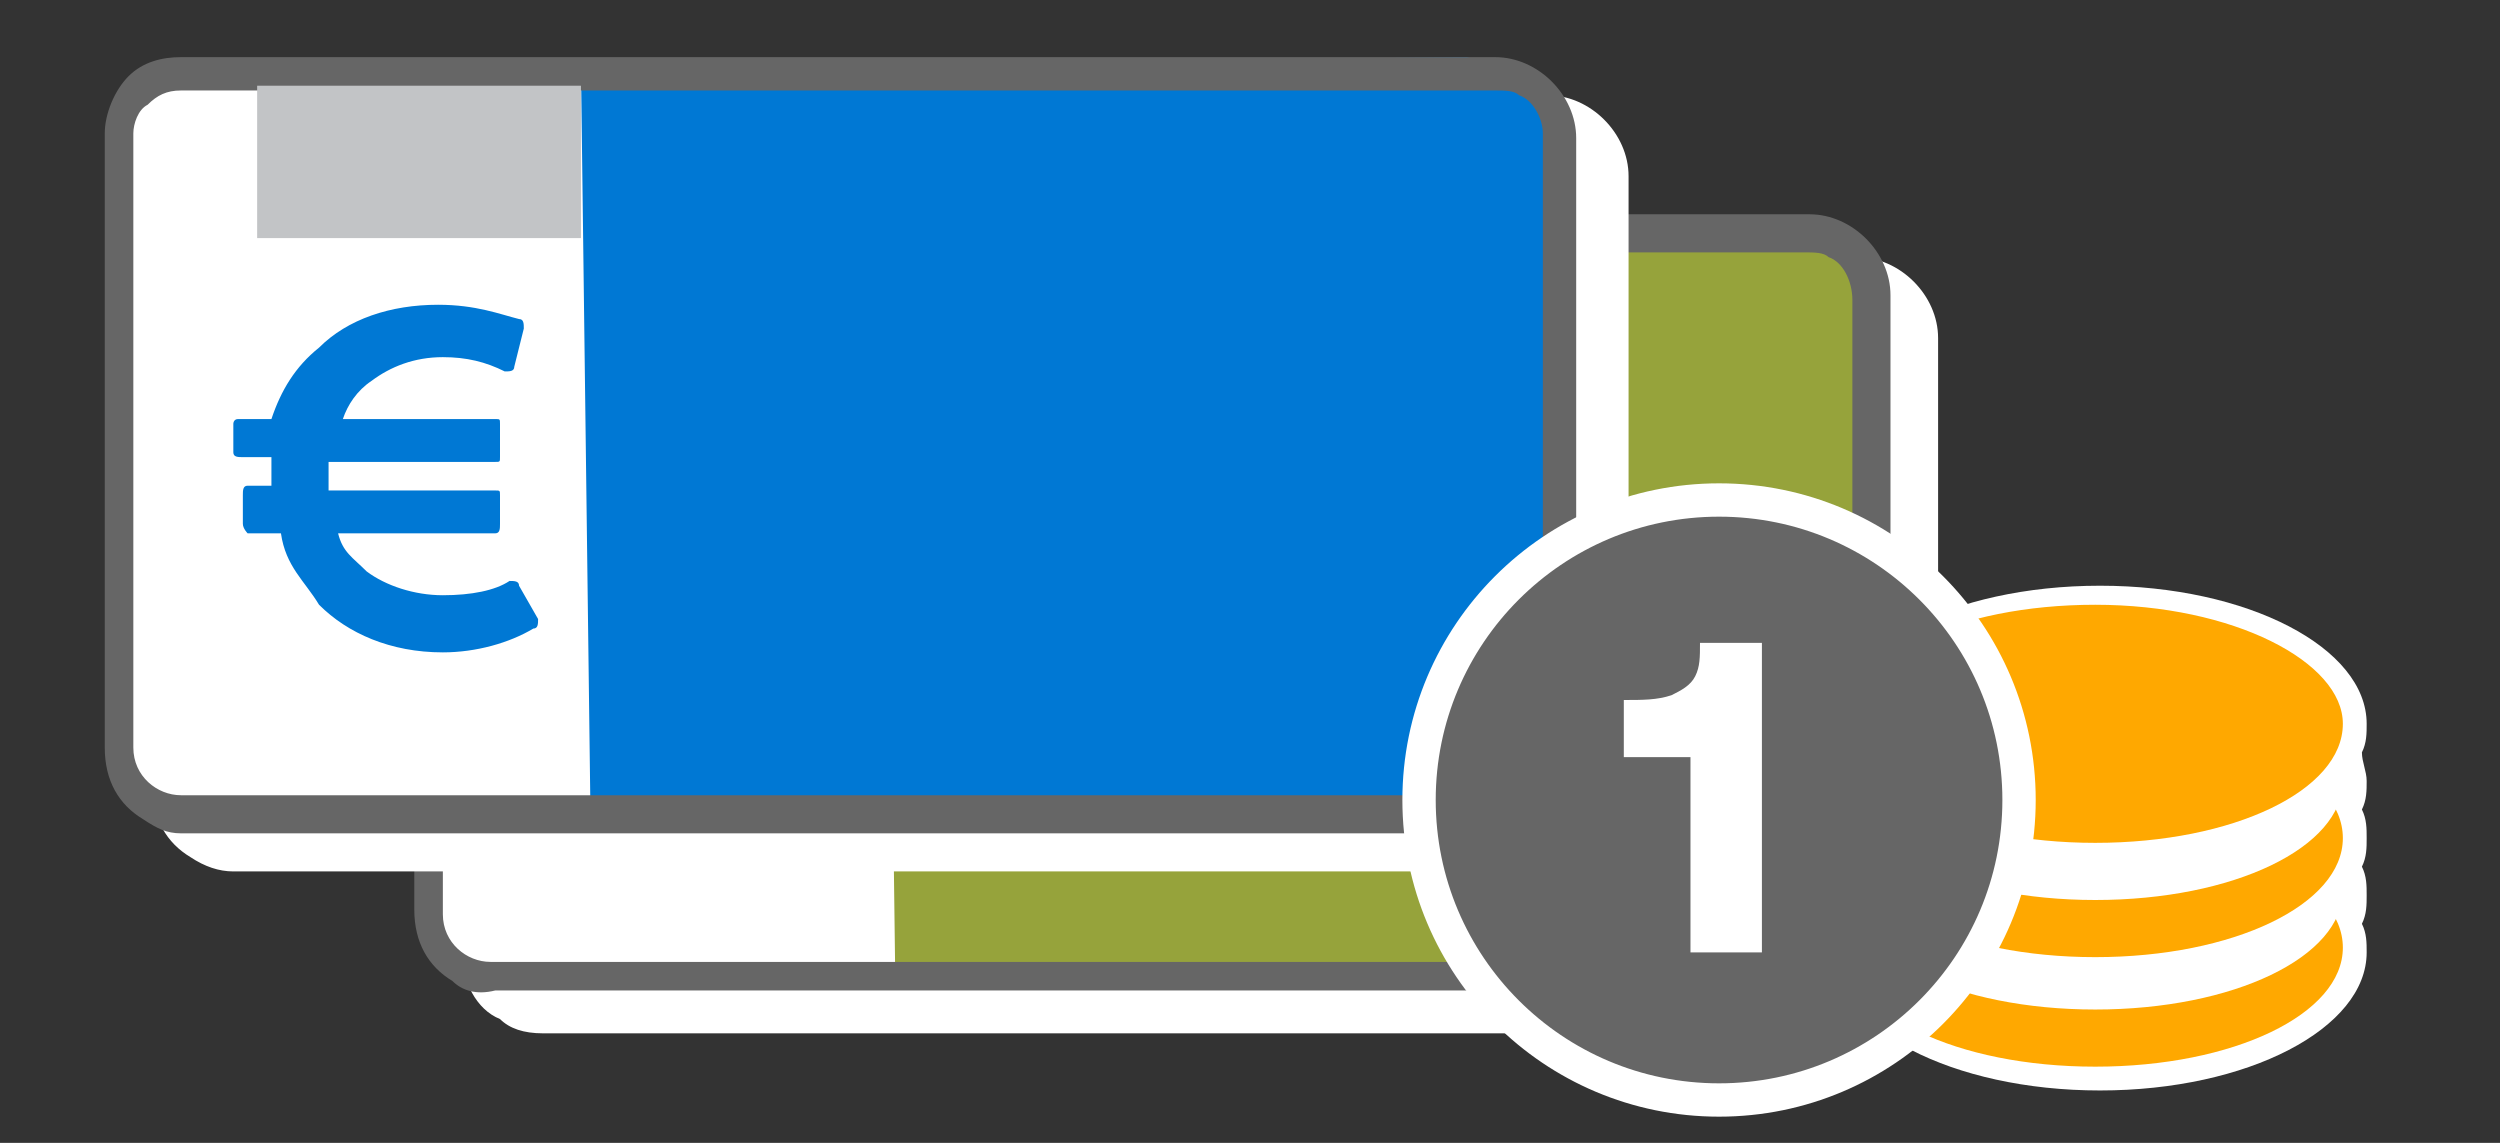 <?xml version="1.0" encoding="UTF-8"?>
<svg version="1.0" id="Layer_1" xmlns="http://www.w3.org/2000/svg" xmlns:xlink="http://www.w3.org/1999/xlink" x="0px" y="0px"
	 viewBox="0 0 52.5 24" enable-background="new 0 0 52.5 24" xml:space="preserve">
<rect x="0" y="0" width="52.5" height="24" fill="#333333" stroke="none"/>
<g>
	<g>
		<path fill="#FFFFFF" d="M10.5,21.4C10,21.2,9.7,20.6,9.7,20l0-12.9c0-0.4,0.2-0.9,0.5-1.2c0.3-0.3,0.7-0.5,1.2-0.5l27.6,0
			c0.9,0,1.7,0.8,1.7,1.7l0,12.9c0,0.9-0.8,1.7-1.7,1.7l-27.6,0C11,21.7,10.7,21.6,10.5,21.4"/>
		<path fill="#FFFFFF" d="M37.8,20.2l-27.6,0c-0.7,0-1.3-0.6-1.3-1.3l0-12.7c0-0.7,0.6-1.3,1.3-1.3l27.6,0c0.7,0,1.3,0.6,1.3,1.3
			l0,12.7C39.1,19.6,38.5,20.2,37.8,20.2"/>
		<polygon fill="#96A33B" points="18.6,4.8 18.8,20.5 38.2,20.5 39,19.9 39.2,17.9 39.1,5.8 38.4,4.9 37.2,4.6 		"/>
		<path fill="#666666" d="M38.4,5.4c-0.1-0.1-0.3-0.1-0.5-0.1l-27.6,0c-0.3,0-0.5,0.1-0.7,0.3C9.4,5.7,9.3,6,9.3,6.3l0,12.9
			c0,0.6,0.5,1,1,1l27.6,0c0.6,0,1-0.5,1-1l0-12.9C38.9,5.9,38.7,5.5,38.4,5.4 M9.5,20.6c-0.5-0.3-0.8-0.8-0.8-1.5l0-12.9
			c0-0.4,0.2-0.9,0.5-1.2c0.3-0.3,0.7-0.5,1.2-0.5l27.6,0c0.9,0,1.7,0.8,1.7,1.7l0,12.9c0,0.9-0.8,1.7-1.7,1.7l-27.6,0
			C10,20.9,9.7,20.8,9.5,20.6"/>
		<path fill="#FFFFFF" d="M4,18c-0.5-0.3-0.8-0.8-0.8-1.5l0-12.9c0-0.4,0.2-0.9,0.5-1.2C4,2.2,4.4,2,4.9,2l27.6,0
			c0.9,0,1.7,0.8,1.7,1.7l0,12.9c0,0.9-0.8,1.7-1.7,1.7l-27.6,0C4.6,18.3,4.3,18.2,4,18"/>
		<path fill="#FFFFFF" d="M31.3,16.8l-27.6,0c-0.7,0-1.3-0.6-1.3-1.3l0-12.7C2.4,2,3,1.4,3.7,1.4l27.6,0c0.7,0,1.3,0.6,1.3,1.3
			l0,12.7C32.7,16.2,32.1,16.8,31.3,16.8"/>
		<path fill="#0078D4" d="M10.9,12.3c0-0.1-0.1-0.1-0.2-0.1l0,0c-0.3,0.2-0.8,0.3-1.4,0.3c-0.6,0-1.2-0.2-1.6-0.5
			c-0.3-0.3-0.5-0.4-0.6-0.8l3.3,0c0.1,0,0.1-0.1,0.1-0.2l0-0.6c0-0.1,0-0.1-0.1-0.1l-3.5,0l0,0c0-0.1,0-0.5,0-0.6l3.5,0
			c0.1,0,0.1,0,0.1-0.1l0-0.7c0-0.1,0-0.1-0.1-0.1l-3.2,0c0.1-0.3,0.3-0.6,0.6-0.8c0.4-0.3,0.9-0.5,1.5-0.5c0.5,0,0.9,0.1,1.3,0.3
			l0,0c0.1,0,0.2,0,0.2-0.1L11,6.9c0-0.1,0-0.2-0.1-0.2l0,0C10.5,6.6,10,6.4,9.2,6.4c-1,0-1.9,0.3-2.5,0.9C6.2,7.7,5.9,8.2,5.7,8.8
			L5,8.8c-0.1,0-0.1,0.1-0.1,0.1l0,0.6c0,0.1,0.1,0.1,0.2,0.1l0.6,0c0,0.1,0,0.5,0,0.6l-0.5,0c-0.1,0-0.1,0.1-0.1,0.2l0,0.6
			c0,0.1,0.1,0.2,0.1,0.2l0.7,0c0.1,0.7,0.5,1,0.8,1.5c0.6,0.6,1.5,1,2.6,1c0.7,0,1.4-0.2,1.9-0.5l0,0c0.1,0,0.1-0.1,0.1-0.2
			L10.9,12.3z"/>
		<polygon fill="#0078D4" points="12.2,1.4 12.4,17.1 31.8,17.1 32.6,16.5 32.8,14.5 32.7,2.4 31.9,1.5 30.8,1.2 		"/>
		<path fill="#666666" d="M31.9,2c-0.1-0.1-0.3-0.1-0.5-0.1l-27.6,0c-0.3,0-0.5,0.1-0.7,0.3C2.9,2.3,2.8,2.6,2.8,2.8l0,12.9
			c0,0.6,0.5,1,1,1l27.6,0c0.6,0,1-0.5,1-1l0-12.9C32.4,2.5,32.2,2.1,31.9,2 M3,17.2c-0.5-0.3-0.8-0.8-0.8-1.5l0-12.9
			c0-0.4,0.2-0.9,0.5-1.2C3,1.3,3.4,1.2,3.8,1.2l27.6,0c0.9,0,1.7,0.8,1.7,1.7l0,12.9c0,0.9-0.8,1.7-1.7,1.7l-27.6,0
			C3.5,17.5,3.3,17.4,3,17.2"/>
		<rect x="5.4" y="1.8" fill="#C2C4C6" width="6.8" height="3.2"/>
	</g>
	<g>
		<path fill="#FFFFFF" d="M49.6,15.8c0.1-0.2,0.1-0.4,0.1-0.6c0-1.6-2.5-2.9-5.6-2.9c-3.1,0-5.6,1.3-5.6,2.9c0,0.2,0,0.4,0.1,0.6
			c-0.1,0.2-0.1,0.4-0.1,0.6s0,0.4,0.1,0.6c-0.1,0.2-0.1,0.4-0.1,0.6s0,0.4,0.1,0.6c-0.1,0.2-0.1,0.4-0.1,0.6c0,0.2,0,0.4,0.1,0.6
			c-0.1,0.2-0.1,0.4-0.1,0.6c0,1.6,2.5,2.9,5.6,2.9c3.1,0,5.6-1.3,5.6-2.9c0-0.2,0-0.4-0.1-0.6c0.1-0.2,0.1-0.4,0.1-0.6
			c0-0.2,0-0.4-0.1-0.6c0.1-0.2,0.1-0.4,0.1-0.6s0-0.4-0.1-0.6c0.1-0.2,0.1-0.4,0.1-0.6S49.6,16,49.6,15.8"/>
		<path fill="#FFA800" d="M49.2,19.9c0,1.4-2.3,2.5-5.2,2.5c-2.9,0-5.2-1.1-5.2-2.5c0-1.4,2.3-2.5,5.2-2.5
			C46.9,17.4,49.2,18.5,49.2,19.9"/>
		<path fill="#FFFFFF" d="M49.2,18.7c0,1.4-2.3,2.5-5.2,2.5c-2.9,0-5.2-1.1-5.2-2.5c0-1.4,2.3-2.5,5.2-2.5
			C46.9,16.2,49.2,17.3,49.2,18.7"/>
		<path fill="#FFA800" d="M49.2,17.6c0,1.4-2.3,2.5-5.2,2.5c-2.9,0-5.2-1.1-5.2-2.5c0-1.4,2.3-2.5,5.2-2.5
			C46.9,15.1,49.2,16.2,49.2,17.6"/>
		<path fill="#FFFFFF" d="M49.2,16.4c0,1.4-2.3,2.5-5.2,2.5c-2.9,0-5.2-1.1-5.2-2.5c0-1.4,2.3-2.5,5.2-2.5
			C46.9,13.9,49.2,15,49.2,16.4"/>
		<path fill="#FFA800" d="M49.2,15.2c0,1.4-2.3,2.5-5.2,2.5c-2.9,0-5.2-1.1-5.2-2.5s2.3-2.5,5.2-2.5C46.9,12.7,49.2,13.9,49.2,15.2"
			/>
	</g>
	<circle fill="#666666" stroke="#FFFFFF" stroke-width="0.7" stroke-miterlimit="10" cx="36.1" cy="16.8" r="6.3"/>
	<g>
		<path fill="#FFFFFF" d="M35.5,15.9h-1.4v-1.2c0.4,0,0.7,0,1-0.1c0.2-0.1,0.4-0.2,0.5-0.4c0.1-0.2,0.1-0.4,0.1-0.7H37V20h-1.5V15.9
			z"/>
	</g>
</g>
<rect x="0" fill="none" width="52.3" height="24"/>
</svg>
